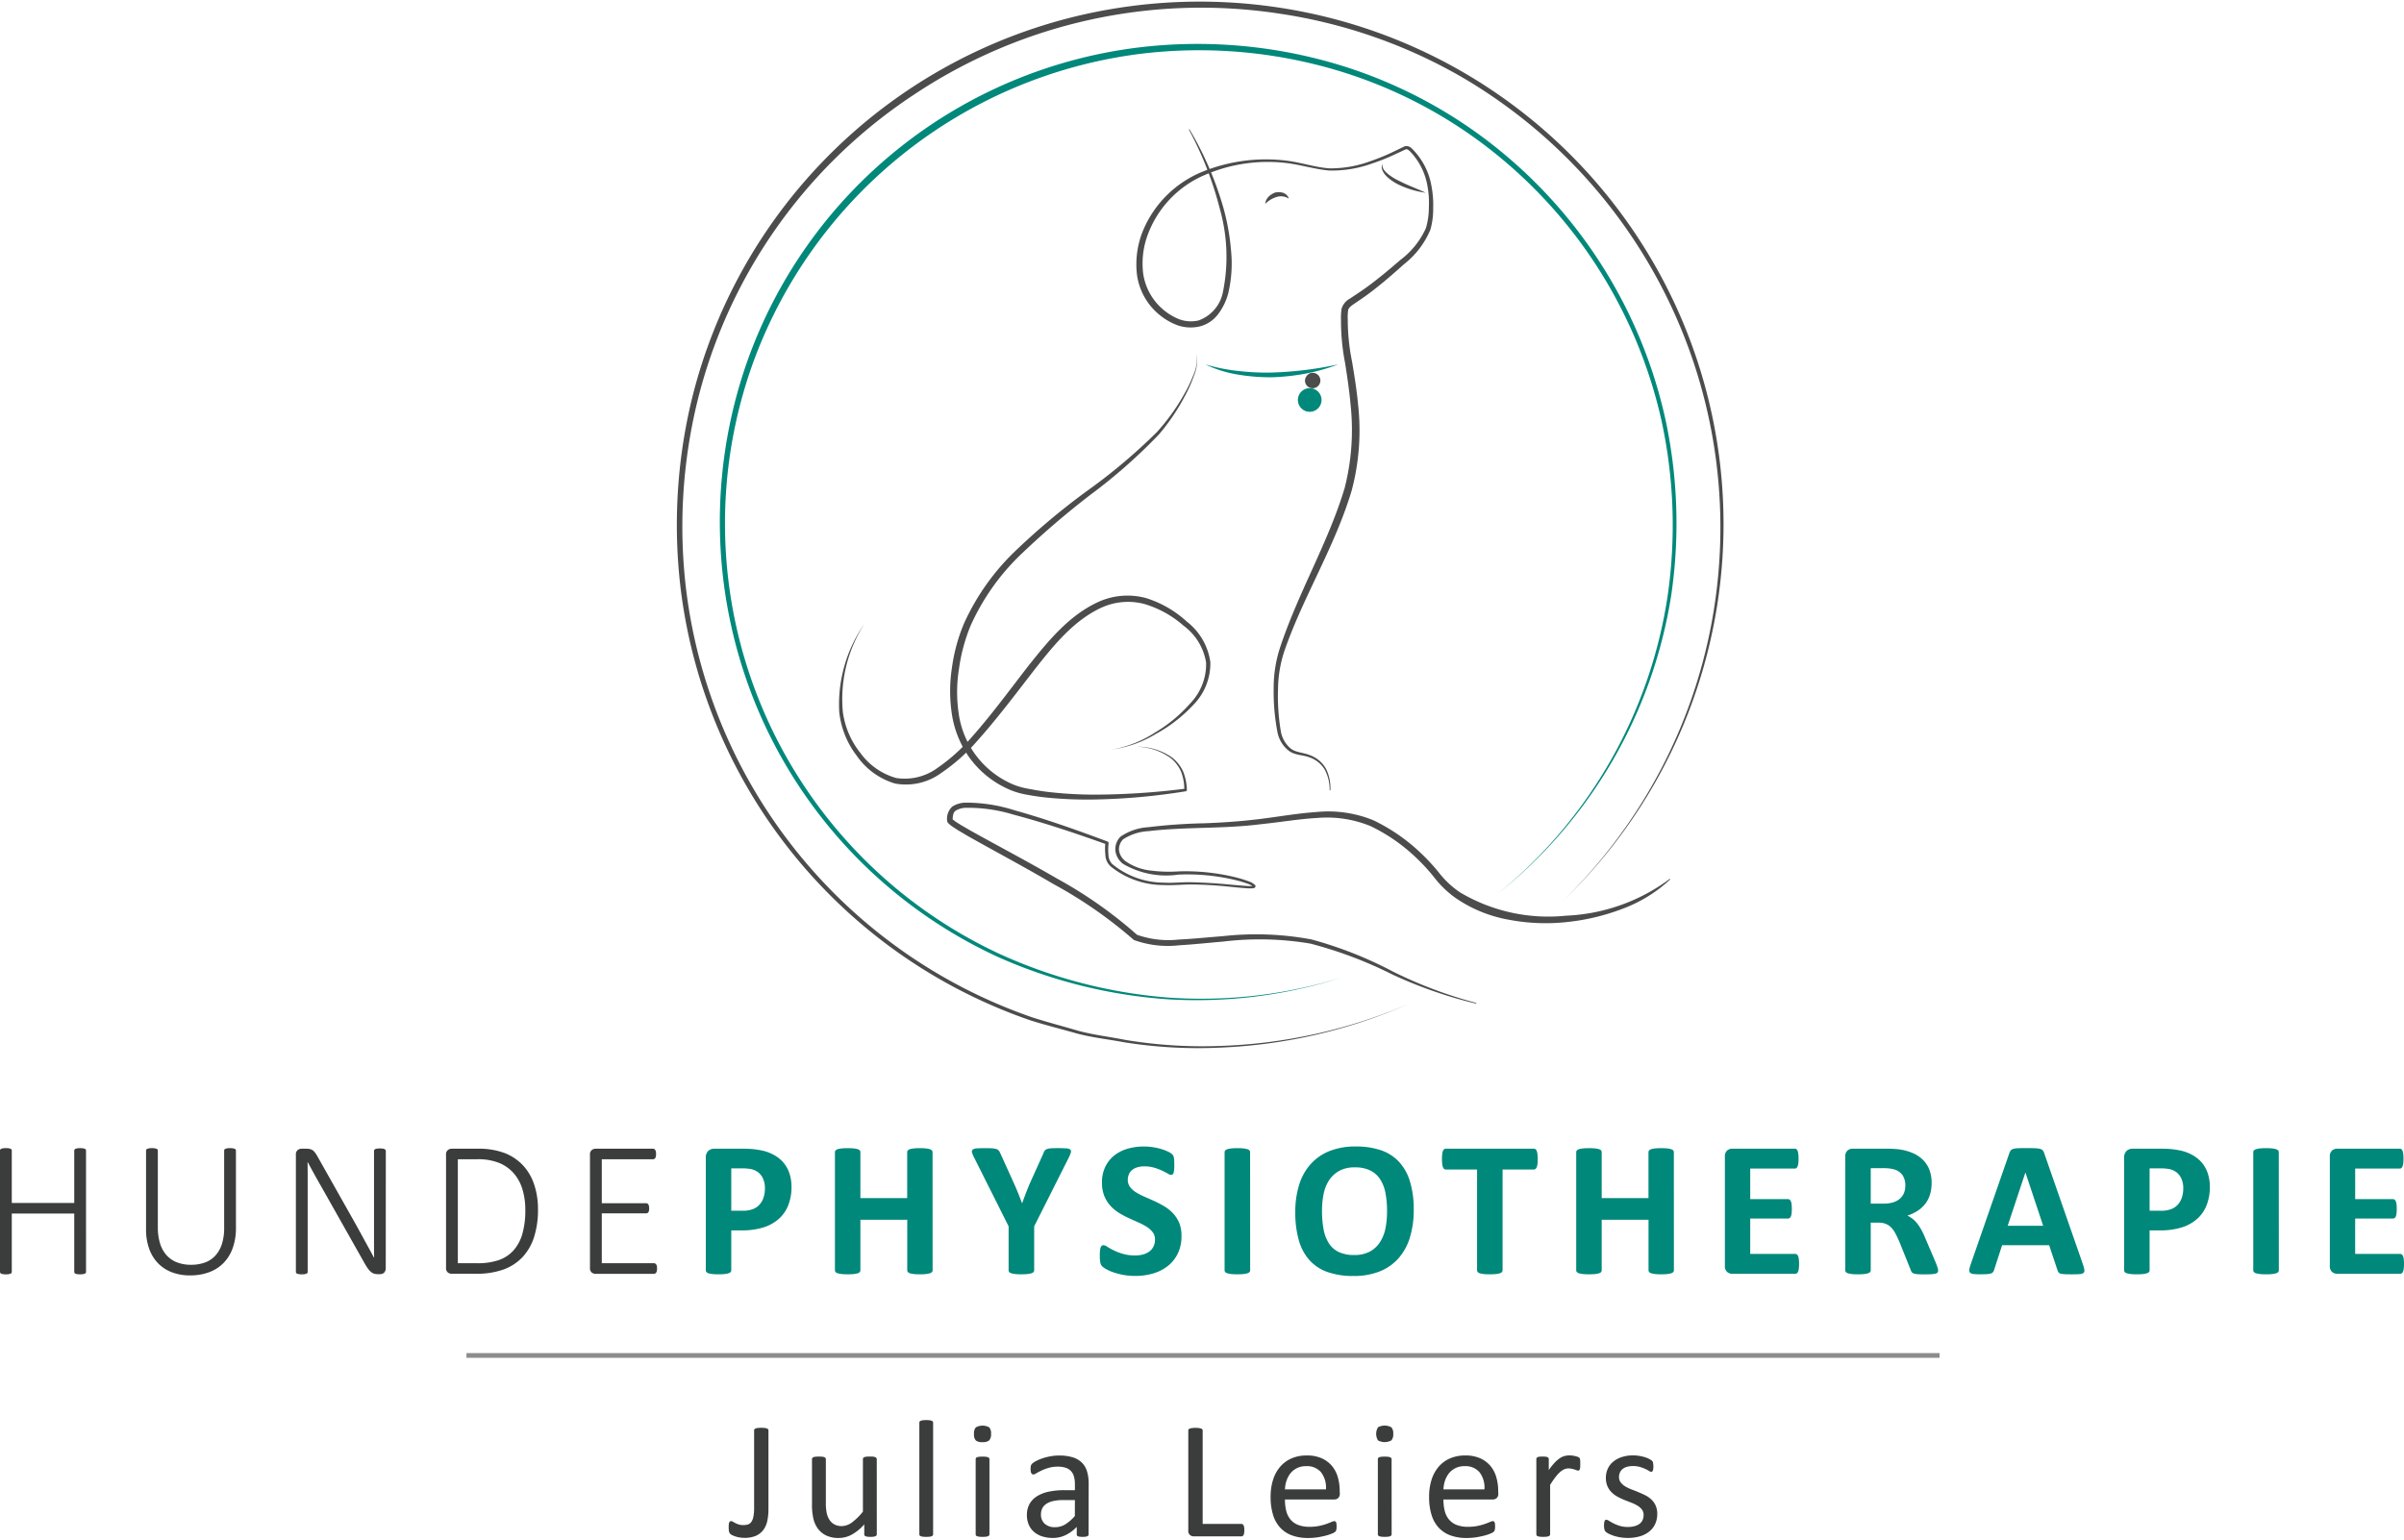 <?xml version="1.0"?>
<svg xmlns="http://www.w3.org/2000/svg" viewBox="0 0 194.287 124.2" width="320" height="205"><title>logo-hundephysio-leiers</title><path d="M92.8,60.593a4.934,4.934,0,0,1,2.837.839,3.016,3.016,0,0,1,.948,1.175,4.208,4.208,0,0,1,.3,1.49.1.1,0,0,1-.083.1H96.8a51.509,51.509,0,0,1-7.33.665,33.518,33.518,0,0,1-3.693-.133q-.922-.085-1.839-.257a6.174,6.174,0,0,1-1.8-.6,7.764,7.764,0,0,1-2.86-2.443,8.207,8.207,0,0,1-1.39-3.5A12.392,12.392,0,0,1,77.9,54.2a14.019,14.019,0,0,1,.986-3.6,18.954,18.954,0,0,1,4.324-6.008,56.785,56.785,0,0,1,5.662-4.716,45.861,45.861,0,0,0,5.587-4.712A16.808,16.808,0,0,0,96.6,32.215a11.361,11.361,0,0,0,.8-1.639,3.12,3.12,0,0,0,.253-1.782,3.146,3.146,0,0,1-.192,1.8,11.391,11.391,0,0,1-.752,1.681,17.058,17.058,0,0,1-2.065,3.055A43.721,43.721,0,0,1,89.129,40.2a68.214,68.214,0,0,0-5.556,4.752,18.427,18.427,0,0,0-4.168,5.861,14.188,14.188,0,0,0-.934,3.464,11.79,11.79,0,0,0-.035,3.572,7.324,7.324,0,0,0,3.93,5.574,5.649,5.649,0,0,0,1.668.564c.592.114,1.189.216,1.792.282a32.717,32.717,0,0,0,3.64.2,59.575,59.575,0,0,0,7.3-.481l-.09.1a4.056,4.056,0,0,0-.24-1.429,2.875,2.875,0,0,0-.869-1.153A4.879,4.879,0,0,0,92.8,60.593Z" transform="translate(-0.964 -0.361)" style="fill:#4d4c4c"/><path d="M70.818,50.676a11.194,11.194,0,0,0-1.736,7.1A6.713,6.713,0,0,0,70.5,61.1a5.347,5.347,0,0,0,2.9,2.026,4.477,4.477,0,0,0,3.36-.838,14.535,14.535,0,0,0,2.73-2.459c1.644-1.854,3.118-3.881,4.654-5.857,1.555-1.94,3.207-3.989,5.595-5.086a5.7,5.7,0,0,1,3.832-.311,8.672,8.672,0,0,1,3.312,1.909,5,5,0,0,1,1.9,3.287,4.783,4.783,0,0,1-1.425,3.492,11.926,11.926,0,0,1-2.982,2.3,9.209,9.209,0,0,1-3.519,1.251,9.141,9.141,0,0,0,3.453-1.364,11.729,11.729,0,0,0,2.851-2.362A4.573,4.573,0,0,0,98.44,53.8a4.62,4.62,0,0,0-1.831-2.995,8.427,8.427,0,0,0-3.165-1.75,5.18,5.18,0,0,0-3.493.312c-2.209,1.026-3.828,3.024-5.35,4.961-1.53,1.973-3.029,3.98-4.714,5.861a15.023,15.023,0,0,1-2.85,2.526,4.836,4.836,0,0,1-3.736.857,5.752,5.752,0,0,1-3.094-2.242,7.055,7.055,0,0,1-1.415-3.519A11.334,11.334,0,0,1,70.818,50.676Z" transform="translate(-0.964 -0.361)" style="fill:#4d4c4c"/><path d="M120.239,81.36a35.883,35.883,0,0,1-6.74-2.347,33.587,33.587,0,0,0-6.631-2.5,24.556,24.556,0,0,0-7.052-.164c-1.182.1-2.365.23-3.563.3a8.059,8.059,0,0,1-3.627-.419.21.21,0,0,1-.057-.038l-.011-.01a35.9,35.9,0,0,0-6.441-4.475c-2.27-1.339-4.6-2.574-6.909-3.875l-.859-.509-.425-.28c-.071-.051-.142-.1-.214-.165-.05-.078-.2-.092-.209-.4a1.343,1.343,0,0,1,.428-1.046,2.034,2.034,0,0,1,1.057-.314,12.835,12.835,0,0,1,3.967.615c2.555.716,5.047,1.6,7.525,2.529a.129.129,0,0,1,.081.134,4.344,4.344,0,0,0-.012.926,1.1,1.1,0,0,0,.316.771l.006,0,0,0a6.577,6.577,0,0,0,4.143,1.491c.751.045,1.509-.053,2.276-.032s1.525.057,2.285.118,1.518.146,2.269.189c.093,0,.187.007.276,0,.09.024.187-.087.126.043a1.537,1.537,0,0,0-.445-.229,9.183,9.183,0,0,0-1.08-.318,16.794,16.794,0,0,0-4.5-.422,6.945,6.945,0,0,1-4.485-.86,1.6,1.6,0,0,1-.625-1.052,1.427,1.427,0,0,1,.42-1.161,4.447,4.447,0,0,1,2.217-.757,45.546,45.546,0,0,1,4.568-.319c1.514-.055,3.025-.164,4.528-.351s3-.455,4.541-.56a9.6,9.6,0,0,1,4.59.676,14.863,14.863,0,0,1,3.806,2.631,15.869,15.869,0,0,1,1.567,1.71,7.37,7.37,0,0,0,1.613,1.479,13.949,13.949,0,0,0,8.558,1.888,15.105,15.105,0,0,0,8.384-2.969.029.029,0,0,1,.041,0,.03.03,0,0,1,0,.04,11.541,11.541,0,0,1-3.9,2.39,17.715,17.715,0,0,1-4.483,1.057,15.893,15.893,0,0,1-4.621-.187,10.933,10.933,0,0,1-4.31-1.746,7.969,7.969,0,0,1-1.707-1.624,15.325,15.325,0,0,0-1.51-1.652,14.327,14.327,0,0,0-3.662-2.543,9.255,9.255,0,0,0-4.34-.667c-1.5.084-3,.348-4.518.5-3.035.393-6.108.208-9.1.564a4.2,4.2,0,0,0-2.053.656,1.135,1.135,0,0,0-.334.91,1.314,1.314,0,0,0,.511.855,4.348,4.348,0,0,0,2.041.765,11.5,11.5,0,0,0,2.252.068,16.991,16.991,0,0,1,4.556.465,9.261,9.261,0,0,1,1.1.335,1.355,1.355,0,0,1,.544.316.152.152,0,0,1-.02.19.243.243,0,0,1-.108.05.818.818,0,0,1-.162.018c-.1,0-.2,0-.293,0-.767-.05-1.518-.146-2.275-.208s-1.514-.1-2.271-.106-1.512.085-2.283.045a6.8,6.8,0,0,1-4.282-1.516l.01.007a1.312,1.312,0,0,1-.425-.935,4.559,4.559,0,0,1,0-.984l.08.133c-2.483-.886-4.989-1.733-7.532-2.405a12.52,12.52,0,0,0-3.837-.545,1.668,1.668,0,0,0-.819.237c-.192.147-.218.384-.242.746-.031-.133-.006-.038.053-.006s.116.09.18.135l.406.259.849.493c2.3,1.282,4.646,2.511,6.933,3.845A35.411,35.411,0,0,1,92.9,75.839l-.068-.048a7.67,7.67,0,0,0,3.4.394c1.178-.057,2.361-.182,3.55-.273a24.411,24.411,0,0,1,7.161.261,31.975,31.975,0,0,1,6.653,2.631,35.807,35.807,0,0,0,6.659,2.5.029.029,0,0,1,.021.035A.029.029,0,0,1,120.239,81.36Z" transform="translate(-0.964 -0.361)" style="fill:#4d4c4c"/><path d="M97.1,10.691a26.722,26.722,0,0,1,2.737,6.34,18.321,18.321,0,0,1,.615,3.423,10.454,10.454,0,0,1-.227,3.5,4.822,4.822,0,0,1-.78,1.625,2.676,2.676,0,0,1-1.519,1.039,3.243,3.243,0,0,1-1.837-.108,5.165,5.165,0,0,1-1.549-.939,5.068,5.068,0,0,1-1.686-3.124,7.18,7.18,0,0,1,.459-3.507,8.788,8.788,0,0,1,4.871-4.844,13.662,13.662,0,0,1,6.835-.87c1.149.151,2.252.532,3.386.613a9.319,9.319,0,0,0,3.338-.589,16.862,16.862,0,0,0,1.588-.638l.774-.372c.132-.063.253-.128.4-.188a.577.577,0,0,1,.521.143,5.569,5.569,0,0,1,1.629,3.09,7.846,7.846,0,0,1,.136,1.751,6.1,6.1,0,0,1-.224,1.758,6.923,6.923,0,0,1-2.133,2.792c-.861.774-1.728,1.53-2.655,2.237-.458.353-.954.681-1.42,1-.241.166-.4.3-.439.477a4.235,4.235,0,0,0-.032.795,17.151,17.151,0,0,0,.349,3.382c.191,1.134.374,2.279.483,3.436a19,19,0,0,1-.509,6.95c-1.336,4.485-3.821,8.431-5.352,12.729a10.031,10.031,0,0,0-.606,3.318,17.085,17.085,0,0,0,.219,3.4,2.338,2.338,0,0,0,.767,1.4c.415.36,1.021.34,1.578.565A2.442,2.442,0,0,1,108.14,62.4a3.529,3.529,0,0,1,.344,1.7.03.03,0,0,1-.03.029.031.031,0,0,1-.029-.029,3.446,3.446,0,0,0-.391-1.638,2.293,2.293,0,0,0-1.277-1.019c-.507-.193-1.152-.145-1.66-.539a2.525,2.525,0,0,1-.9-1.532A17.268,17.268,0,0,1,103.9,55.9a10.444,10.444,0,0,1,.559-3.449c1.472-4.4,3.866-8.4,5.174-12.759a18.963,18.963,0,0,0,.483-6.735c-.1-1.134-.267-2.263-.448-3.4a17.793,17.793,0,0,1-.327-3.472,4.458,4.458,0,0,1,.055-.925,1.4,1.4,0,0,1,.662-.79c.491-.325.957-.628,1.418-.966.914-.671,1.8-1.412,2.66-2.159a6.567,6.567,0,0,0,2.068-2.577,5.733,5.733,0,0,0,.237-1.647,7.483,7.483,0,0,0-.1-1.683,5.326,5.326,0,0,0-1.481-2.932c-.1-.073-.218-.14-.264-.11-.117.045-.252.113-.38.173l-.785.364a17.264,17.264,0,0,1-1.62.627,9.541,9.541,0,0,1-3.423.555c-1.165-.106-2.269-.454-3.4-.6a12.814,12.814,0,0,0-6.679.969,8.438,8.438,0,0,0-4.547,4.718,6.692,6.692,0,0,0-.406,3.26,4.714,4.714,0,0,0,2.9,3.671,2.755,2.755,0,0,0,1.55.109A3.047,3.047,0,0,0,99.8,23.832a14.247,14.247,0,0,0-.253-6.723,27.951,27.951,0,0,0-2.491-6.388.031.031,0,0,1,.01-.041A.03.03,0,0,1,97.1,10.691Z" transform="translate(-0.964 -0.361)" style="fill:#4d4c4c"/><path d="M112.685,13.477c-.051.386.258.661.525.875a4.73,4.73,0,0,0,.937.552c.653.337,1.356.579,2.039.907a7.463,7.463,0,0,1-1.106-.239,7.293,7.293,0,0,1-1.063-.407,3.974,3.974,0,0,1-.955-.645C112.794,14.267,112.515,13.853,112.685,13.477Z" transform="translate(-0.964 -0.361)" style="fill:#4d4c4c"/><path d="M63.069,122.233a4.466,4.466,0,0,1-.094.952,1.857,1.857,0,0,1-.324.735,1.515,1.515,0,0,1-.6.469,2.3,2.3,0,0,1-.928.165,2.23,2.23,0,0,1-.374-.031,2.007,2.007,0,0,1-.341-.081,1.972,1.972,0,0,1-.27-.107.572.572,0,0,1-.152-.1.527.527,0,0,1-.06-.081.464.464,0,0,1-.041-.1.7.7,0,0,1-.023-.142c0-.057-.007-.125-.007-.206a2.376,2.376,0,0,1,.01-.246.489.489,0,0,1,.037-.155.183.183,0,0,1,.064-.081.165.165,0,0,1,.091-.024.294.294,0,0,1,.138.05c.057.034.124.071.2.111a1.861,1.861,0,0,0,.273.112,1.376,1.376,0,0,0,.756-.006.557.557,0,0,0,.27-.213,1.139,1.139,0,0,0,.161-.429,3.7,3.7,0,0,0,.055-.712v-6.247a.147.147,0,0,1,.027-.087.2.2,0,0,1,.094-.068.737.737,0,0,1,.179-.04,2.372,2.372,0,0,1,.28-.014,2.415,2.415,0,0,1,.277.014.685.685,0,0,1,.178.04.222.222,0,0,1,.095.068.143.143,0,0,1,.03.087Z" transform="translate(-0.964 -0.361)" style="fill:#3b3c3c"/><path d="M71.825,124.264a.173.173,0,0,1-.024.091.187.187,0,0,1-.084.064.608.608,0,0,1-.159.041,1.8,1.8,0,0,1-.24.013,1.944,1.944,0,0,1-.253-.013.555.555,0,0,1-.155-.041.159.159,0,0,1-.077-.064.183.183,0,0,1-.02-.091v-.8a3.784,3.784,0,0,1-1.026.837,2.2,2.2,0,0,1-1.025.263,2.315,2.315,0,0,1-1.022-.2,1.791,1.791,0,0,1-.672-.549A2.223,2.223,0,0,1,66.7,123a4.823,4.823,0,0,1-.112-1.123v-3.684a.159.159,0,0,1,.024-.09.2.2,0,0,1,.091-.069.612.612,0,0,1,.175-.04c.072-.007.163-.01.27-.01s.2,0,.27.01a.566.566,0,0,1,.172.04.229.229,0,0,1,.091.069.146.146,0,0,1,.027.09v3.536a3.743,3.743,0,0,0,.078.853,1.573,1.573,0,0,0,.236.546,1.084,1.084,0,0,0,.4.351,1.215,1.215,0,0,0,.567.125,1.424,1.424,0,0,0,.833-.3,4.754,4.754,0,0,0,.881-.87v-4.244a.159.159,0,0,1,.023-.09.2.2,0,0,1,.091-.069.6.6,0,0,1,.172-.04c.07-.007.161-.01.274-.01s.2,0,.269.01a.524.524,0,0,1,.169.04.262.262,0,0,1,.091.069.136.136,0,0,1,.031.09Z" transform="translate(-0.964 -0.361)" style="fill:#3b3c3c"/><path d="M76.377,124.264a.151.151,0,0,1-.027.091.207.207,0,0,1-.088.064.6.6,0,0,1-.169.041,2.316,2.316,0,0,1-.276.013,2.252,2.252,0,0,1-.27-.013.658.658,0,0,1-.172-.041.185.185,0,0,1-.088-.064.164.164,0,0,1-.023-.091v-9.013a.186.186,0,0,1,.023-.095.171.171,0,0,1,.088-.067.662.662,0,0,1,.172-.04,2.038,2.038,0,0,1,.27-.014,2.1,2.1,0,0,1,.276.014.607.607,0,0,1,.169.04.189.189,0,0,1,.088.067.17.17,0,0,1,.027.095Z" transform="translate(-0.964 -0.361)" style="fill:#3b3c3c"/><path d="M81.058,116.142a.73.73,0,0,1-.149.532.793.793,0,0,1-.546.141.784.784,0,0,1-.536-.137.715.715,0,0,1-.145-.524.731.731,0,0,1,.148-.532,1.117,1.117,0,0,1,1.083,0A.726.726,0,0,1,81.058,116.142Zm-.128,8.122a.151.151,0,0,1-.028.091.2.2,0,0,1-.087.064.622.622,0,0,1-.169.041,2.316,2.316,0,0,1-.276.013,2.241,2.241,0,0,1-.27-.013.658.658,0,0,1-.172-.041.18.18,0,0,1-.088-.064.165.165,0,0,1-.024-.091v-6.072a.174.174,0,0,1,.024-.088.171.171,0,0,1,.088-.067A.749.749,0,0,1,80.1,118a2.241,2.241,0,0,1,.27-.013,2.316,2.316,0,0,1,.276.013.706.706,0,0,1,.169.041.193.193,0,0,1,.087.067.161.161,0,0,1,.028.088Z" transform="translate(-0.964 -0.361)" style="fill:#3b3c3c"/><path d="M88.943,124.271a.146.146,0,0,1-.054.122.406.406,0,0,1-.149.06,1.376,1.376,0,0,1-.276.02,1.491,1.491,0,0,1-.28-.02.347.347,0,0,1-.152-.06.153.153,0,0,1-.047-.122v-.608a2.987,2.987,0,0,1-.887.661,2.351,2.351,0,0,1-1.036.237,2.8,2.8,0,0,1-.867-.125,1.882,1.882,0,0,1-.661-.361,1.609,1.609,0,0,1-.425-.58,1.922,1.922,0,0,1-.152-.783,1.817,1.817,0,0,1,.209-.891,1.747,1.747,0,0,1,.6-.627,2.945,2.945,0,0,1,.958-.374A5.893,5.893,0,0,1,87,120.7h.836v-.472a2.317,2.317,0,0,0-.074-.62,1.059,1.059,0,0,0-.24-.45,1.016,1.016,0,0,0-.428-.269,1.987,1.987,0,0,0-.648-.091,2.546,2.546,0,0,0-.738.1,3.9,3.9,0,0,0-.574.215c-.164.08-.3.151-.411.216a.557.557,0,0,1-.246.1.166.166,0,0,1-.095-.027.231.231,0,0,1-.07-.08.392.392,0,0,1-.044-.139,1.074,1.074,0,0,1-.014-.186,1.234,1.234,0,0,1,.023-.266.394.394,0,0,1,.115-.186,1.52,1.52,0,0,1,.314-.206,3.568,3.568,0,0,1,.513-.216,4.725,4.725,0,0,1,.634-.161,3.76,3.76,0,0,1,.7-.064,3.646,3.646,0,0,1,1.113.148,1.8,1.8,0,0,1,.742.435,1.674,1.674,0,0,1,.411.712,3.425,3.425,0,0,1,.129.992ZM87.836,121.5h-.951a3.573,3.573,0,0,0-.8.077,1.645,1.645,0,0,0-.56.23.933.933,0,0,0-.327.364,1.092,1.092,0,0,0-.105.489.976.976,0,0,0,.3.752,1.18,1.18,0,0,0,.84.28,1.563,1.563,0,0,0,.813-.222,3.477,3.477,0,0,0,.786-.682Z" transform="translate(-0.964 -0.361)" style="fill:#3b3c3c"/><path d="M101.528,123.927a1.567,1.567,0,0,1-.013.225.568.568,0,0,1-.043.156.236.236,0,0,1-.075.094.174.174,0,0,1-.105.031H97.434a.481.481,0,0,1-.293-.105A.431.431,0,0,1,97,123.96v-8.082a.165.165,0,0,1,.027-.094.178.178,0,0,1,.095-.064.944.944,0,0,1,.182-.041,1.972,1.972,0,0,1,.277-.017,1.942,1.942,0,0,1,.279.017.961.961,0,0,1,.179.041.178.178,0,0,1,.095.064.173.173,0,0,1,.027.094v7.55h3.129a.18.18,0,0,1,.105.03.245.245,0,0,1,.075.088.478.478,0,0,1,.043.151A1.683,1.683,0,0,1,101.528,123.927Z" transform="translate(-0.964 -0.361)" style="fill:#3b3c3c"/><path d="M109.245,120.965a.466.466,0,0,1-.133.375.454.454,0,0,1-.3.111h-4a3.727,3.727,0,0,0,.1.91,1.756,1.756,0,0,0,.339.7,1.533,1.533,0,0,0,.617.445,2.469,2.469,0,0,0,.929.155,3.8,3.8,0,0,0,.772-.071,4.589,4.589,0,0,0,.587-.158c.165-.059.3-.112.406-.159a.678.678,0,0,1,.242-.071.153.153,0,0,1,.084.024.143.143,0,0,1,.057.07.489.489,0,0,1,.032.132c0,.056.009.125.009.206a1.321,1.321,0,0,1-.007.151.862.862,0,0,1-.016.115.318.318,0,0,1-.034.091.339.339,0,0,1-.061.077.941.941,0,0,1-.219.123,3.39,3.39,0,0,1-.472.165c-.194.053-.417.1-.671.145a5,5,0,0,1-.814.064,3.764,3.764,0,0,1-1.311-.209,2.421,2.421,0,0,1-.948-.621,2.644,2.644,0,0,1-.581-1.032,4.827,4.827,0,0,1-.2-1.444,4.571,4.571,0,0,1,.2-1.406,2.984,2.984,0,0,1,.583-1.06,2.556,2.556,0,0,1,.921-.668,3.029,3.029,0,0,1,1.208-.232,2.919,2.919,0,0,1,1.218.229,2.309,2.309,0,0,1,.826.617,2.486,2.486,0,0,1,.476.911,4,4,0,0,1,.152,1.117Zm-1.12-.33a2.026,2.026,0,0,0-.391-1.377,1.486,1.486,0,0,0-1.218-.5,1.617,1.617,0,0,0-.726.155,1.575,1.575,0,0,0-.523.411,1.907,1.907,0,0,0-.326.6,2.443,2.443,0,0,0-.128.712Z" transform="translate(-0.964 -0.361)" style="fill:#3b3c3c"/><path d="M113.562,116.142a.73.73,0,0,1-.149.532,1.124,1.124,0,0,1-1.083,0,1.028,1.028,0,0,1,0-1.056,1.117,1.117,0,0,1,1.083,0A.722.722,0,0,1,113.562,116.142Zm-.128,8.122a.145.145,0,0,1-.028.091.2.2,0,0,1-.088.064.6.6,0,0,1-.168.041,2.323,2.323,0,0,1-.277.013,2.245,2.245,0,0,1-.269-.013.658.658,0,0,1-.172-.041.18.18,0,0,1-.088-.064.165.165,0,0,1-.024-.091v-6.072a.174.174,0,0,1,.024-.088.171.171,0,0,1,.088-.067A.749.749,0,0,1,112.6,118a2.245,2.245,0,0,1,.269-.013,2.323,2.323,0,0,1,.277.013.684.684,0,0,1,.168.041.19.19,0,0,1,.088.067.153.153,0,0,1,.028.088Z" transform="translate(-0.964 -0.361)" style="fill:#3b3c3c"/><path d="M122.054,120.965a.466.466,0,0,1-.133.375.457.457,0,0,1-.3.111h-4a3.676,3.676,0,0,0,.1.91,1.743,1.743,0,0,0,.339.7,1.533,1.533,0,0,0,.617.445,2.464,2.464,0,0,0,.928.155,3.819,3.819,0,0,0,.773-.071,4.635,4.635,0,0,0,.587-.158c.165-.059.3-.112.406-.159a.674.674,0,0,1,.241-.071.148.148,0,0,1,.084.024.145.145,0,0,1,.058.07.493.493,0,0,1,.031.132,1.953,1.953,0,0,1,.01.206,1.321,1.321,0,0,1-.007.151,1.049,1.049,0,0,1-.017.115.268.268,0,0,1-.034.091.334.334,0,0,1-.06.077.965.965,0,0,1-.219.123,3.362,3.362,0,0,1-.473.165c-.193.053-.417.1-.671.145a4.982,4.982,0,0,1-.813.064,3.77,3.77,0,0,1-1.312-.209,2.429,2.429,0,0,1-.948-.621,2.642,2.642,0,0,1-.58-1.032,4.8,4.8,0,0,1-.2-1.444,4.541,4.541,0,0,1,.2-1.406,2.984,2.984,0,0,1,.583-1.06,2.548,2.548,0,0,1,.921-.668,3.026,3.026,0,0,1,1.208-.232,2.923,2.923,0,0,1,1.218.229,2.309,2.309,0,0,1,.826.617,2.469,2.469,0,0,1,.475.911,3.962,3.962,0,0,1,.153,1.117Zm-1.12-.33a2.036,2.036,0,0,0-.391-1.377,1.488,1.488,0,0,0-1.219-.5,1.615,1.615,0,0,0-.725.155,1.589,1.589,0,0,0-.524.411,1.9,1.9,0,0,0-.325.6,2.477,2.477,0,0,0-.129.712Z" transform="translate(-0.964 -0.361)" style="fill:#3b3c3c"/><path d="M128.678,118.59c0,.1,0,.182-.007.25a.662.662,0,0,1-.027.158.243.243,0,0,1-.051.088.114.114,0,0,1-.084.03.381.381,0,0,1-.132-.03c-.052-.021-.11-.04-.175-.061s-.139-.039-.22-.057a1.211,1.211,0,0,0-.262-.027.853.853,0,0,0-.331.068,1.3,1.3,0,0,0-.341.222,2.845,2.845,0,0,0-.374.412q-.2.255-.432.628v3.993a.151.151,0,0,1-.027.091.207.207,0,0,1-.088.064.613.613,0,0,1-.168.041,2.323,2.323,0,0,1-.277.013,2.252,2.252,0,0,1-.27-.013.668.668,0,0,1-.172-.041.185.185,0,0,1-.088-.064.173.173,0,0,1-.023-.091v-6.072a.187.187,0,0,1,.02-.09.179.179,0,0,1,.081-.069.5.5,0,0,1,.155-.04,2.383,2.383,0,0,1,.25-.01,2.415,2.415,0,0,1,.246.01.431.431,0,0,1,.152.04.211.211,0,0,1,.077.069.159.159,0,0,1,.024.09v.884a4.834,4.834,0,0,1,.469-.594,2.609,2.609,0,0,1,.415-.361,1.27,1.27,0,0,1,.388-.182,1.5,1.5,0,0,1,.388-.05c.059,0,.125,0,.2.009a1.91,1.91,0,0,1,.233.038,2.033,2.033,0,0,1,.218.06.508.508,0,0,1,.139.068.187.187,0,0,1,.054.064.349.349,0,0,1,.023.078.783.783,0,0,1,.014.138C128.677,118.4,128.678,118.486,128.678,118.59Z" transform="translate(-0.964 -0.361)" style="fill:#3b3c3c"/><path d="M134.9,122.611a1.908,1.908,0,0,1-.172.829,1.666,1.666,0,0,1-.489.615,2.183,2.183,0,0,1-.756.378,3.438,3.438,0,0,1-.964.128,3.621,3.621,0,0,1-.618-.051,3.452,3.452,0,0,1-.525-.128,2.878,2.878,0,0,1-.4-.162,1.152,1.152,0,0,1-.235-.152.382.382,0,0,1-.108-.188,1.267,1.267,0,0,1-.034-.331,1.471,1.471,0,0,1,.013-.216.875.875,0,0,1,.034-.142.141.141,0,0,1,.142-.1.475.475,0,0,1,.22.092c.1.06.215.127.357.2a3.24,3.24,0,0,0,.5.2,2.221,2.221,0,0,0,.668.091,1.983,1.983,0,0,0,.513-.061,1.219,1.219,0,0,0,.4-.178.8.8,0,0,0,.26-.3.969.969,0,0,0,.091-.432.7.7,0,0,0-.132-.432,1.251,1.251,0,0,0-.347-.31,2.9,2.9,0,0,0-.486-.24l-.557-.219a5.452,5.452,0,0,1-.559-.26,2.122,2.122,0,0,1-.49-.354,1.634,1.634,0,0,1-.347-.5,1.672,1.672,0,0,1-.131-.7,1.745,1.745,0,0,1,.138-.684,1.579,1.579,0,0,1,.415-.573,2.084,2.084,0,0,1,.691-.395,2.871,2.871,0,0,1,.968-.148,2.951,2.951,0,0,1,.486.04,3.444,3.444,0,0,1,.439.1,2.039,2.039,0,0,1,.334.132,1.48,1.48,0,0,1,.209.125.357.357,0,0,1,.094.094.291.291,0,0,1,.034.091c.006.034.013.076.02.125a1.332,1.332,0,0,1,.01.182,1.677,1.677,0,0,1-.01.2.5.5,0,0,1-.034.137.174.174,0,0,1-.057.078.126.126,0,0,1-.074.024.375.375,0,0,1-.176-.074,2.285,2.285,0,0,0-.3-.159,3.345,3.345,0,0,0-.427-.159,1.982,1.982,0,0,0-.564-.074,1.759,1.759,0,0,0-.5.064.964.964,0,0,0-.353.182.769.769,0,0,0-.209.28.858.858,0,0,0-.072.351.711.711,0,0,0,.135.442,1.293,1.293,0,0,0,.351.314,2.94,2.94,0,0,0,.493.243q.276.106.563.223t.567.255a2.142,2.142,0,0,1,.5.345,1.547,1.547,0,0,1,.347.486A1.6,1.6,0,0,1,134.9,122.611Z" transform="translate(-0.964 -0.361)" style="fill:#3b3c3c"/><path d="M7.917,103.048a.163.163,0,0,1-.023.086.16.16,0,0,1-.078.062.632.632,0,0,1-.149.039,1.639,1.639,0,0,1-.457,0,.61.61,0,0,1-.144-.039.152.152,0,0,1-.078-.062.164.164,0,0,1-.024-.086V98.337H1.917v4.711a.163.163,0,0,1-.023.086.16.16,0,0,1-.078.062.634.634,0,0,1-.145.039,1.316,1.316,0,0,1-.23.016,1.342,1.342,0,0,1-.227-.016.622.622,0,0,1-.148-.039.152.152,0,0,1-.078-.062.164.164,0,0,1-.024-.086v-9.8a.162.162,0,0,1,.024-.086.152.152,0,0,1,.078-.062.668.668,0,0,1,.148-.04,1.467,1.467,0,0,1,.227-.015,1.438,1.438,0,0,1,.23.015.684.684,0,0,1,.145.04.15.15,0,0,1,.1.148v4.234H6.964V93.251a.162.162,0,0,1,.024-.086.152.152,0,0,1,.078-.062.657.657,0,0,1,.144-.04,1.748,1.748,0,0,1,.457,0,.679.679,0,0,1,.149.04.15.15,0,0,1,.1.148Z" transform="translate(-0.964 -0.361)" style="fill:#3b3c3c"/><path d="M20.033,99.485a4.792,4.792,0,0,1-.262,1.641,3.322,3.322,0,0,1-.746,1.211,3.152,3.152,0,0,1-1.172.746,4.424,4.424,0,0,1-1.539.254,4.077,4.077,0,0,1-1.426-.242,3.084,3.084,0,0,1-1.125-.715,3.236,3.236,0,0,1-.734-1.172,4.574,4.574,0,0,1-.262-1.613V93.251a.162.162,0,0,1,.024-.086.151.151,0,0,1,.082-.062.748.748,0,0,1,.144-.04,1.372,1.372,0,0,1,.227-.015,1.454,1.454,0,0,1,.226.015.679.679,0,0,1,.149.04.16.16,0,0,1,.078.062.17.17,0,0,1,.023.086v6.187a4.328,4.328,0,0,0,.184,1.329,2.528,2.528,0,0,0,.531.949,2.2,2.2,0,0,0,.844.57,3.082,3.082,0,0,0,1.121.192,3.248,3.248,0,0,0,1.129-.184,2.126,2.126,0,0,0,.84-.559,2.538,2.538,0,0,0,.527-.933,4.211,4.211,0,0,0,.184-1.309V93.251a.15.15,0,0,1,.1-.148.663.663,0,0,1,.149-.04,1.445,1.445,0,0,1,.226-.015,1.467,1.467,0,0,1,.227.015.668.668,0,0,1,.148.04.156.156,0,0,1,.078.062.162.162,0,0,1,.024.086Z" transform="translate(-0.964 -0.361)" style="fill:#3b3c3c"/><path d="M32.14,102.743a.577.577,0,0,1-.043.235.46.46,0,0,1-.109.152.391.391,0,0,1-.149.082.535.535,0,0,1-.152.023h-.2a.94.94,0,0,1-.285-.039.733.733,0,0,1-.25-.136,1.42,1.42,0,0,1-.243-.262,4.362,4.362,0,0,1-.269-.422l-3.563-6.313q-.266-.461-.535-.949t-.512-.949h-.007c0,.38.007.77.007,1.168v7.715a.163.163,0,0,1-.023.086.16.16,0,0,1-.078.062.634.634,0,0,1-.145.039,1.316,1.316,0,0,1-.23.016,1.342,1.342,0,0,1-.227-.016.622.622,0,0,1-.148-.039.152.152,0,0,1-.078-.062.164.164,0,0,1-.024-.086V93.587a.445.445,0,0,1,.149-.387.5.5,0,0,1,.289-.105h.39a1.316,1.316,0,0,1,.313.031.645.645,0,0,1,.227.1,1,1,0,0,1,.2.211,3.852,3.852,0,0,1,.215.348l2.726,4.836q.258.453.488.871t.45.82q.217.4.433.793t.426.789H31.2q-.009-.655-.008-1.367v-7.25a.173.173,0,0,1,.023-.086.183.183,0,0,1,.079-.066.438.438,0,0,1,.144-.039,1.809,1.809,0,0,1,.231-.012,1.731,1.731,0,0,1,.218.012.457.457,0,0,1,.149.039.221.221,0,0,1,.082.066.151.151,0,0,1,.027.086Z" transform="translate(-0.964 -0.361)" style="fill:#3b3c3c"/><path d="M44.443,98a7.2,7.2,0,0,1-.32,2.246,4.25,4.25,0,0,1-.946,1.629,3.981,3.981,0,0,1-1.543.992,6.384,6.384,0,0,1-2.191.336H37.451a.5.5,0,0,1-.289-.1.446.446,0,0,1-.149-.387V93.587a.445.445,0,0,1,.149-.387.5.5,0,0,1,.289-.105h2.125a5.928,5.928,0,0,1,2.175.351,4.024,4.024,0,0,1,1.485,1,4.245,4.245,0,0,1,.9,1.547A6.272,6.272,0,0,1,44.443,98Zm-1.024.047a5.774,5.774,0,0,0-.222-1.637,3.527,3.527,0,0,0-.688-1.3,3.183,3.183,0,0,0-1.176-.855,4.574,4.574,0,0,0-1.812-.309H37.966v8.407h1.563a5.26,5.26,0,0,0,1.746-.254,2.846,2.846,0,0,0,1.191-.786,3.414,3.414,0,0,0,.715-1.339A6.857,6.857,0,0,0,43.419,98.048Z" transform="translate(-0.964 -0.361)" style="fill:#3b3c3c"/><path d="M54.066,102.782a.961.961,0,0,1-.015.18A.4.4,0,0,1,54,103.1a.256.256,0,0,1-.082.082.2.2,0,0,1-.1.027H49.082a.5.5,0,0,1-.289-.1.446.446,0,0,1-.148-.387V93.587a.445.445,0,0,1,.148-.387.5.5,0,0,1,.289-.105h4.664a.2.2,0,0,1,.1.027.228.228,0,0,1,.078.082.476.476,0,0,1,.047.137,1.073,1.073,0,0,1,.015.191.961.961,0,0,1-.015.18.43.43,0,0,1-.047.129.233.233,0,0,1-.078.078.2.2,0,0,1-.1.027H49.6V97.5h3.578a.215.215,0,0,1,.109.027.233.233,0,0,1,.078.078.421.421,0,0,1,.047.133,1.069,1.069,0,0,1,.016.192.885.885,0,0,1-.016.175.361.361,0,0,1-.047.122.208.208,0,0,1-.078.07.25.25,0,0,1-.109.023H49.6v4.032h4.218a.19.19,0,0,1,.1.027.252.252,0,0,1,.082.078.362.362,0,0,1,.051.133A1.073,1.073,0,0,1,54.066,102.782Z" transform="translate(-0.964 -0.361)" style="fill:#3b3c3c"/><path d="M64.932,96.165a4,4,0,0,1-.266,1.508,2.912,2.912,0,0,1-.773,1.105,3.4,3.4,0,0,1-1.247.684,5.77,5.77,0,0,1-1.738.234h-.844v3.227a.22.22,0,0,1-.05.14.36.36,0,0,1-.168.1,1.675,1.675,0,0,1-.313.063,5.4,5.4,0,0,1-1,0,1.663,1.663,0,0,1-.316-.063.326.326,0,0,1-.164-.1.223.223,0,0,1-.047-.14V93.829a.727.727,0,0,1,.191-.551.7.7,0,0,1,.5-.183h2.383q.358,0,.683.027a7.656,7.656,0,0,1,.778.117,3.457,3.457,0,0,1,.918.332,2.746,2.746,0,0,1,.793.614,2.553,2.553,0,0,1,.5.867A3.4,3.4,0,0,1,64.932,96.165Zm-2.149.148a1.818,1.818,0,0,0-.187-.875,1.293,1.293,0,0,0-.461-.507,1.512,1.512,0,0,0-.574-.207,4.349,4.349,0,0,0-.622-.043h-.875V98.11h.922a2.25,2.25,0,0,0,.825-.132,1.41,1.41,0,0,0,.543-.372,1.611,1.611,0,0,0,.32-.57A2.3,2.3,0,0,0,62.783,96.313Z" transform="translate(-0.964 -0.361)" style="fill:#00887a"/><path d="M76.336,102.923a.216.216,0,0,1-.051.14.355.355,0,0,1-.168.1,1.662,1.662,0,0,1-.312.063,4.435,4.435,0,0,1-.492.023,4.6,4.6,0,0,1-.5-.023,1.577,1.577,0,0,1-.313-.063.351.351,0,0,1-.164-.1.216.216,0,0,1-.051-.14V98.837H70.5v4.086a.229.229,0,0,1-.047.14.326.326,0,0,1-.164.1,1.679,1.679,0,0,1-.312.063,5.414,5.414,0,0,1-1,0,1.679,1.679,0,0,1-.316-.063.355.355,0,0,1-.168-.1.216.216,0,0,1-.051-.14V93.376a.218.218,0,0,1,.051-.141.355.355,0,0,1,.168-.1,1.6,1.6,0,0,1,.316-.063,5.414,5.414,0,0,1,1,0,1.6,1.6,0,0,1,.312.063.326.326,0,0,1,.164.1.232.232,0,0,1,.047.141v3.711h3.781V93.376a.218.218,0,0,1,.051-.141.35.35,0,0,1,.164-.1,1.508,1.508,0,0,1,.313-.063,4.6,4.6,0,0,1,.5-.023,4.435,4.435,0,0,1,.492.023,1.585,1.585,0,0,1,.312.063.355.355,0,0,1,.168.1.218.218,0,0,1,.051.141Z" transform="translate(-0.964 -0.361)" style="fill:#00887a"/><path d="M84.545,99.368v3.555a.216.216,0,0,1-.051.14.355.355,0,0,1-.168.1,1.663,1.663,0,0,1-.316.063,5.4,5.4,0,0,1-1,0,1.763,1.763,0,0,1-.317-.063.331.331,0,0,1-.168-.1.229.229,0,0,1-.047-.14V99.368L79.717,93.86a2.507,2.507,0,0,1-.192-.449.227.227,0,0,1,.047-.242.571.571,0,0,1,.332-.1c.161-.012.386-.019.672-.019.239,0,.431,0,.574.015a1.453,1.453,0,0,1,.34.059.4.4,0,0,1,.184.113.968.968,0,0,1,.113.18L82.912,95.9q.163.36.324.758c.107.266.215.544.325.836h.015c.1-.281.2-.555.305-.82s.2-.519.305-.758L85.3,93.446a.626.626,0,0,1,.1-.2.4.4,0,0,1,.175-.121,1.147,1.147,0,0,1,.321-.063c.135-.01.315-.015.539-.015.3,0,.527.007.691.019a.578.578,0,0,1,.336.1.226.226,0,0,1,.043.246,2.824,2.824,0,0,1-.187.445Z" transform="translate(-0.964 -0.361)" style="fill:#00887a"/><path d="M96.449,100.173a3.12,3.12,0,0,1-.3,1.4,2.893,2.893,0,0,1-.8,1,3.512,3.512,0,0,1-1.188.606,5.062,5.062,0,0,1-1.453.2,5.211,5.211,0,0,1-.973-.086,5.6,5.6,0,0,1-.793-.207,3.473,3.473,0,0,1-.574-.254,1.708,1.708,0,0,1-.332-.234.578.578,0,0,1-.144-.293,2.66,2.66,0,0,1-.043-.551c0-.161,0-.3.015-.406a1.219,1.219,0,0,1,.051-.266.3.3,0,0,1,.094-.145.228.228,0,0,1,.137-.043.651.651,0,0,1,.308.129,5.344,5.344,0,0,0,.512.285,4.542,4.542,0,0,0,.746.286,3.526,3.526,0,0,0,1,.129,2.355,2.355,0,0,0,.672-.09,1.531,1.531,0,0,0,.5-.254,1.094,1.094,0,0,0,.316-.406,1.3,1.3,0,0,0,.109-.54.942.942,0,0,0-.187-.589,1.876,1.876,0,0,0-.488-.438,5.066,5.066,0,0,0-.684-.359c-.255-.113-.519-.231-.789-.356a7.142,7.142,0,0,1-.789-.425A3.235,3.235,0,0,1,90.7,97.7a2.694,2.694,0,0,1-.488-.785,2.835,2.835,0,0,1-.187-1.086,2.867,2.867,0,0,1,.269-1.277,2.621,2.621,0,0,1,.727-.914,3.093,3.093,0,0,1,1.078-.543,4.7,4.7,0,0,1,1.316-.18,4.846,4.846,0,0,1,.719.055,4.959,4.959,0,0,1,.672.148,3.807,3.807,0,0,1,.554.211,1.324,1.324,0,0,1,.321.2.561.561,0,0,1,.105.133.632.632,0,0,1,.047.145,1.474,1.474,0,0,1,.027.226c0,.091.008.2.008.34,0,.152,0,.278-.011.383a1.475,1.475,0,0,1-.039.258.313.313,0,0,1-.079.148.194.194,0,0,1-.136.047.647.647,0,0,1-.274-.109c-.125-.074-.279-.153-.461-.239a4.435,4.435,0,0,0-.633-.234,2.8,2.8,0,0,0-.789-.105,1.876,1.876,0,0,0-.586.082,1.188,1.188,0,0,0-.417.226.879.879,0,0,0-.25.348,1.131,1.131,0,0,0-.083.43.951.951,0,0,0,.184.582,1.758,1.758,0,0,0,.492.437,5.29,5.29,0,0,0,.7.359c.261.113.526.231.8.356a7.852,7.852,0,0,1,.8.426,3.219,3.219,0,0,1,.7.57,2.659,2.659,0,0,1,.492.781A2.741,2.741,0,0,1,96.449,100.173Z" transform="translate(-0.964 -0.361)" style="fill:#00887a"/><path d="M102,102.923a.216.216,0,0,1-.051.14.355.355,0,0,1-.168.1,1.662,1.662,0,0,1-.312.063,5.4,5.4,0,0,1-1,0,1.675,1.675,0,0,1-.317-.063.355.355,0,0,1-.168-.1.216.216,0,0,1-.051-.14V93.376a.218.218,0,0,1,.051-.141.355.355,0,0,1,.172-.1,1.7,1.7,0,0,1,.317-.063,4.385,4.385,0,0,1,.492-.023,4.5,4.5,0,0,1,.5.023,1.585,1.585,0,0,1,.312.063.355.355,0,0,1,.168.1.218.218,0,0,1,.051.141Z" transform="translate(-0.964 -0.361)" style="fill:#00887a"/><path d="M115.219,98.032a7.487,7.487,0,0,1-.313,2.25,4.542,4.542,0,0,1-.929,1.684,4.014,4.014,0,0,1-1.528,1.055,5.65,5.65,0,0,1-2.105.363,6.213,6.213,0,0,1-2.059-.309,3.572,3.572,0,0,1-1.465-.941,4.044,4.044,0,0,1-.879-1.61,8.1,8.1,0,0,1-.293-2.312,7.262,7.262,0,0,1,.313-2.207,4.5,4.5,0,0,1,.93-1.668,4.066,4.066,0,0,1,1.527-1.055,5.613,5.613,0,0,1,2.113-.367,6.187,6.187,0,0,1,2.028.3,3.558,3.558,0,0,1,1.468.937,4.066,4.066,0,0,1,.891,1.6A7.7,7.7,0,0,1,115.219,98.032Zm-2.156.11a7.757,7.757,0,0,0-.125-1.45,3.144,3.144,0,0,0-.426-1.117,2.037,2.037,0,0,0-.8-.719,2.763,2.763,0,0,0-1.25-.253,2.55,2.55,0,0,0-1.266.285,2.324,2.324,0,0,0-.82.761,3.156,3.156,0,0,0-.441,1.114,6.781,6.781,0,0,0-.129,1.347,8.086,8.086,0,0,0,.125,1.489,3.184,3.184,0,0,0,.422,1.129,1.94,1.94,0,0,0,.8.714,2.842,2.842,0,0,0,1.258.246,2.583,2.583,0,0,0,1.266-.281,2.256,2.256,0,0,0,.82-.765,3.251,3.251,0,0,0,.442-1.129A6.983,6.983,0,0,0,113.063,98.142Z" transform="translate(-0.964 -0.361)" style="fill:#00887a"/><path d="M125.24,93.938a3.49,3.49,0,0,1-.019.387,1.051,1.051,0,0,1-.059.258.343.343,0,0,1-.1.145.2.2,0,0,1-.128.046H122.4v8.149a.215.215,0,0,1-.05.14.36.36,0,0,1-.168.1,1.692,1.692,0,0,1-.317.063,5.36,5.36,0,0,1-.992,0,1.663,1.663,0,0,1-.316-.063.35.35,0,0,1-.168-.1.211.211,0,0,1-.051-.14V94.774h-2.531a.2.2,0,0,1-.133-.046.379.379,0,0,1-.094-.145,1.051,1.051,0,0,1-.059-.258,3.49,3.49,0,0,1-.019-.387,3.694,3.694,0,0,1,.019-.4,1.078,1.078,0,0,1,.059-.262.329.329,0,0,1,.094-.14.206.206,0,0,1,.133-.043h7.125a.21.21,0,0,1,.128.043.3.3,0,0,1,.1.14,1.078,1.078,0,0,1,.059.262A3.694,3.694,0,0,1,125.24,93.938Z" transform="translate(-0.964 -0.361)" style="fill:#00887a"/><path d="M136.246,102.923a.216.216,0,0,1-.051.14.355.355,0,0,1-.168.1,1.662,1.662,0,0,1-.312.063,4.41,4.41,0,0,1-.492.023,4.622,4.622,0,0,1-.5-.023,1.577,1.577,0,0,1-.313-.063.356.356,0,0,1-.164-.1.216.216,0,0,1-.051-.14V98.837H130.41v4.086a.223.223,0,0,1-.047.14.326.326,0,0,1-.164.1,1.662,1.662,0,0,1-.312.063,5.4,5.4,0,0,1-1,0,1.675,1.675,0,0,1-.317-.063.355.355,0,0,1-.168-.1.216.216,0,0,1-.051-.14V93.376a.218.218,0,0,1,.051-.141.355.355,0,0,1,.168-.1,1.6,1.6,0,0,1,.317-.063,5.4,5.4,0,0,1,1,0,1.585,1.585,0,0,1,.312.063.326.326,0,0,1,.164.1.226.226,0,0,1,.047.141v3.711h3.781V93.376a.218.218,0,0,1,.051-.141.355.355,0,0,1,.164-.1,1.508,1.508,0,0,1,.313-.063,4.622,4.622,0,0,1,.5-.023,4.41,4.41,0,0,1,.492.023,1.585,1.585,0,0,1,.312.063.355.355,0,0,1,.168.1.218.218,0,0,1,.051.141Z" transform="translate(-0.964 -0.361)" style="fill:#00887a"/><path d="M146.362,102.4a3.272,3.272,0,0,1-.019.379.924.924,0,0,1-.059.246.308.308,0,0,1-.1.137.222.222,0,0,1-.129.043h-5.079a.641.641,0,0,1-.433-.152.626.626,0,0,1-.176-.5V93.743a.626.626,0,0,1,.176-.5.641.641,0,0,1,.433-.152h5.047a.2.2,0,0,1,.125.039.292.292,0,0,1,.094.137,1.034,1.034,0,0,1,.059.25,3.354,3.354,0,0,1,.019.386,3.2,3.2,0,0,1-.019.371.964.964,0,0,1-.059.246.321.321,0,0,1-.094.137.2.2,0,0,1-.125.043h-3.609v2.469h3.055a.217.217,0,0,1,.129.043.311.311,0,0,1,.1.133.862.862,0,0,1,.059.242,3.671,3.671,0,0,1,0,.746.858.858,0,0,1-.059.238.285.285,0,0,1-.1.129.228.228,0,0,1-.129.039h-3.055V101.6h3.641a.215.215,0,0,1,.129.043.31.31,0,0,1,.1.136.942.942,0,0,1,.059.247A3.265,3.265,0,0,1,146.362,102.4Z" transform="translate(-0.964 -0.361)" style="fill:#00887a"/><path d="M157.6,102.938a.3.3,0,0,1-.032.145.251.251,0,0,1-.148.1,1.453,1.453,0,0,1-.344.054c-.151.011-.356.016-.617.016-.219,0-.393-.005-.523-.016a1.172,1.172,0,0,1-.309-.058.34.34,0,0,1-.16-.11.582.582,0,0,1-.078-.16l-.906-2.258c-.11-.254-.216-.481-.321-.679a2.109,2.109,0,0,0-.347-.5,1.26,1.26,0,0,0-.442-.3,1.521,1.521,0,0,0-.578-.1h-.641v3.852a.215.215,0,0,1-.05.14.36.36,0,0,1-.168.1,1.675,1.675,0,0,1-.313.063,5.4,5.4,0,0,1-1,0,1.663,1.663,0,0,1-.316-.063.326.326,0,0,1-.164-.1.223.223,0,0,1-.047-.14v-9.18a.623.623,0,0,1,.176-.5.639.639,0,0,1,.433-.152h2.617q.4,0,.657.015c.171.011.328.024.468.039a4.3,4.3,0,0,1,1.1.3,2.647,2.647,0,0,1,.828.551,2.308,2.308,0,0,1,.52.805,2.934,2.934,0,0,1,.179,1.066,3.126,3.126,0,0,1-.129.926,2.377,2.377,0,0,1-.379.746,2.479,2.479,0,0,1-.617.57,3.355,3.355,0,0,1-.836.391,2.267,2.267,0,0,1,.426.266,2.209,2.209,0,0,1,.375.379,3.615,3.615,0,0,1,.332.507,6.533,6.533,0,0,1,.305.645l.851,1.992c.079.2.13.343.157.434A.834.834,0,0,1,157.6,102.938Zm-2.649-6.859a1.5,1.5,0,0,0-.226-.844,1.238,1.238,0,0,0-.742-.484,2.953,2.953,0,0,0-.356-.063,5.173,5.173,0,0,0-.551-.023h-.922v2.867H153.2a2.519,2.519,0,0,0,.766-.1,1.534,1.534,0,0,0,.547-.3,1.228,1.228,0,0,0,.328-.457A1.545,1.545,0,0,0,154.946,96.079Z" transform="translate(-0.964 -0.361)" style="fill:#00887a"/><path d="M169.3,102.438a2.816,2.816,0,0,1,.117.446.266.266,0,0,1-.063.246.5.5,0,0,1-.3.1q-.219.02-.6.02c-.265,0-.473,0-.621-.012a1.516,1.516,0,0,1-.34-.047.3.3,0,0,1-.164-.1.557.557,0,0,1-.078-.164l-.68-2.032h-3.8l-.64,1.977a.639.639,0,0,1-.082.184.343.343,0,0,1-.164.117,1.21,1.21,0,0,1-.321.058c-.137.011-.319.016-.543.016a5.394,5.394,0,0,1-.562-.023.426.426,0,0,1-.281-.114.3.3,0,0,1-.055-.254,2.625,2.625,0,0,1,.117-.437l3.117-8.969a.8.8,0,0,1,.11-.215.4.4,0,0,1,.2-.125,1.572,1.572,0,0,1,.379-.054q.242-.012.641-.012c.307,0,.551,0,.734.012a1.951,1.951,0,0,1,.426.054.408.408,0,0,1,.218.129.792.792,0,0,1,.114.235Zm-4.641-7.414h-.008l-1.429,4.3h2.867Z" transform="translate(-0.964 -0.361)" style="fill:#00887a"/><path d="M179.56,96.165a4,4,0,0,1-.266,1.508,2.912,2.912,0,0,1-.773,1.105,3.4,3.4,0,0,1-1.247.684,5.77,5.77,0,0,1-1.738.234h-.844v3.227a.215.215,0,0,1-.05.14.36.36,0,0,1-.168.1,1.675,1.675,0,0,1-.313.063,5.4,5.4,0,0,1-1,0,1.663,1.663,0,0,1-.316-.063.326.326,0,0,1-.164-.1.223.223,0,0,1-.047-.14V93.829a.727.727,0,0,1,.191-.551.7.7,0,0,1,.5-.183h2.383c.239,0,.468.009.683.027a7.656,7.656,0,0,1,.778.117,3.457,3.457,0,0,1,.918.332,2.746,2.746,0,0,1,.793.614,2.569,2.569,0,0,1,.5.867A3.4,3.4,0,0,1,179.56,96.165Zm-2.149.148a1.818,1.818,0,0,0-.187-.875,1.293,1.293,0,0,0-.461-.507,1.511,1.511,0,0,0-.575-.207,4.325,4.325,0,0,0-.621-.043h-.875V98.11h.922a2.241,2.241,0,0,0,.824-.132,1.4,1.4,0,0,0,.543-.372,1.6,1.6,0,0,0,.321-.57A2.3,2.3,0,0,0,177.411,96.313Z" transform="translate(-0.964 -0.361)" style="fill:#00887a"/><path d="M185.136,102.923a.216.216,0,0,1-.051.14.355.355,0,0,1-.168.1,1.675,1.675,0,0,1-.313.063,4.479,4.479,0,0,1-.5.023,4.527,4.527,0,0,1-.5-.023,1.679,1.679,0,0,1-.316-.063.355.355,0,0,1-.168-.1.216.216,0,0,1-.051-.14V93.376a.218.218,0,0,1,.051-.141.355.355,0,0,1,.172-.1,1.684,1.684,0,0,1,.316-.063,4.41,4.41,0,0,1,.492-.023,4.479,4.479,0,0,1,.5.023,1.6,1.6,0,0,1,.313.063.355.355,0,0,1,.168.1.218.218,0,0,1,.051.141Z" transform="translate(-0.964 -0.361)" style="fill:#00887a"/><path d="M195.251,102.4a3.037,3.037,0,0,1-.02.379.928.928,0,0,1-.058.246.317.317,0,0,1-.1.137.217.217,0,0,1-.129.043h-5.078a.639.639,0,0,1-.433-.152.623.623,0,0,1-.176-.5V93.743a.623.623,0,0,1,.176-.5.639.639,0,0,1,.433-.152h5.047a.2.2,0,0,1,.125.039.307.307,0,0,1,.094.137.993.993,0,0,1,.058.25,3.114,3.114,0,0,1,.02.386,2.966,2.966,0,0,1-.02.371.928.928,0,0,1-.058.246.339.339,0,0,1-.094.137.2.2,0,0,1-.125.043h-3.609v2.469h3.054a.217.217,0,0,1,.129.043.312.312,0,0,1,.1.133.9.9,0,0,1,.059.242,3.671,3.671,0,0,1,0,.746.9.9,0,0,1-.059.238.287.287,0,0,1-.1.129.228.228,0,0,1-.129.039h-3.054V101.6h3.64a.211.211,0,0,1,.129.043.319.319,0,0,1,.1.136.946.946,0,0,1,.058.247A3.031,3.031,0,0,1,195.251,102.4Z" transform="translate(-0.964 -0.361)" style="fill:#00887a"/><line x1="37.697" y1="109.447" x2="156.752" y2="109.447" style="fill:none;stroke:#8c8c8c;stroke-miterlimit:10;stroke-width:0.381px"/><path d="M109.429,79.246a38.461,38.461,0,0,1-14.045,1.77,40.589,40.589,0,0,1-13.766-3.422A38.624,38.624,0,0,1,62.191,57.539,39.051,39.051,0,0,1,61.3,29.6,38.527,38.527,0,0,1,93.076,4.055a39.538,39.538,0,0,1,14.2.892A38.04,38.04,0,0,1,120.2,10.886a38.846,38.846,0,0,1,15.379,23.327,40.021,40.021,0,0,1,.443,14.189,38.522,38.522,0,0,1-14,24.076,38.38,38.38,0,0,0,13.724-24.119,39.864,39.864,0,0,0-.491-14.074,38.469,38.469,0,0,0-15.3-23.048,37.606,37.606,0,0,0-12.795-5.825A39.021,39.021,0,0,0,93.14,4.579,38.423,38.423,0,0,0,61.752,29.76,38.37,38.37,0,0,0,81.736,77.341a40.37,40.37,0,0,0,13.657,3.535A38.367,38.367,0,0,0,109.429,79.246Z" transform="translate(-0.964 -0.361)" style="fill:#00887a"/><path d="M125.113,69.692" transform="translate(-0.964 -0.361)" style="fill:none;stroke:#4d4c4c;stroke-linecap:round;stroke-linejoin:round;stroke-width:0.584px"/><path d="M114.785,81.4a42.078,42.078,0,0,1-15.129,3.518,38.006,38.006,0,0,1-7.8-.421c-1.28-.244-2.585-.379-3.846-.713-1.253-.357-2.523-.669-3.765-1.065A42.363,42.363,0,0,1,56.015,48.15a43.226,43.226,0,0,1,.843-15.574A42.172,42.172,0,0,1,88.833,1.337a42.736,42.736,0,0,1,15.6-.479,42.229,42.229,0,0,1,22.831,72.213,42.165,42.165,0,0,0-8.314-66.7,41.733,41.733,0,0,0-14.589-5.041A41.852,41.852,0,0,0,74.779,7.913,41.573,41.573,0,0,0,57.322,32.69,42.747,42.747,0,0,0,56.441,48.1a42.008,42.008,0,0,0,27.9,34.359c1.231.4,2.489.725,3.733,1.092,1.25.343,2.546.488,3.818.743a37.946,37.946,0,0,0,7.759.489A42.042,42.042,0,0,0,114.785,81.4Z" transform="translate(-0.964 -0.361)" style="fill:#4d4c4c"/><path d="M98.38,29.689a14.841,14.841,0,0,0,2.658.53,19.757,19.757,0,0,0,2.7.128,29.525,29.525,0,0,0,5.378-.658,15.986,15.986,0,0,1-2.637.745,18.027,18.027,0,0,1-2.735.295A16.157,16.157,0,0,1,101,30.51,9.565,9.565,0,0,1,98.38,29.689Z" transform="translate(-0.964 -0.361)" style="fill:#00887a"/><path d="M103.22,16.664a.98.98,0,0,1,.272-.537A1.535,1.535,0,0,1,104,15.8a1.281,1.281,0,0,1,.642.008.756.756,0,0,1,.467.42l0,.011a.018.018,0,0,1-.009.023.022.022,0,0,1-.016,0,1.163,1.163,0,0,0-.976-.1,2.212,2.212,0,0,0-.867.523.018.018,0,0,1-.025,0,.015.015,0,0,1,0-.014Z" transform="translate(-0.964 -0.361)" style="fill:#4d4c4c"/><circle cx="105.848" cy="32.203" r="0.958" style="fill:#00887a"/><line x1="105.848" y1="30.056" x2="105.848" y2="31.206" style="fill:#4d4c4c"/><path d="M106.812,30.417a.623.623,0,1,1-.383.575A.687.687,0,0,1,106.812,30.417Z" transform="translate(-0.964 -0.361)" style="fill:#4d4c4c"/></svg>
